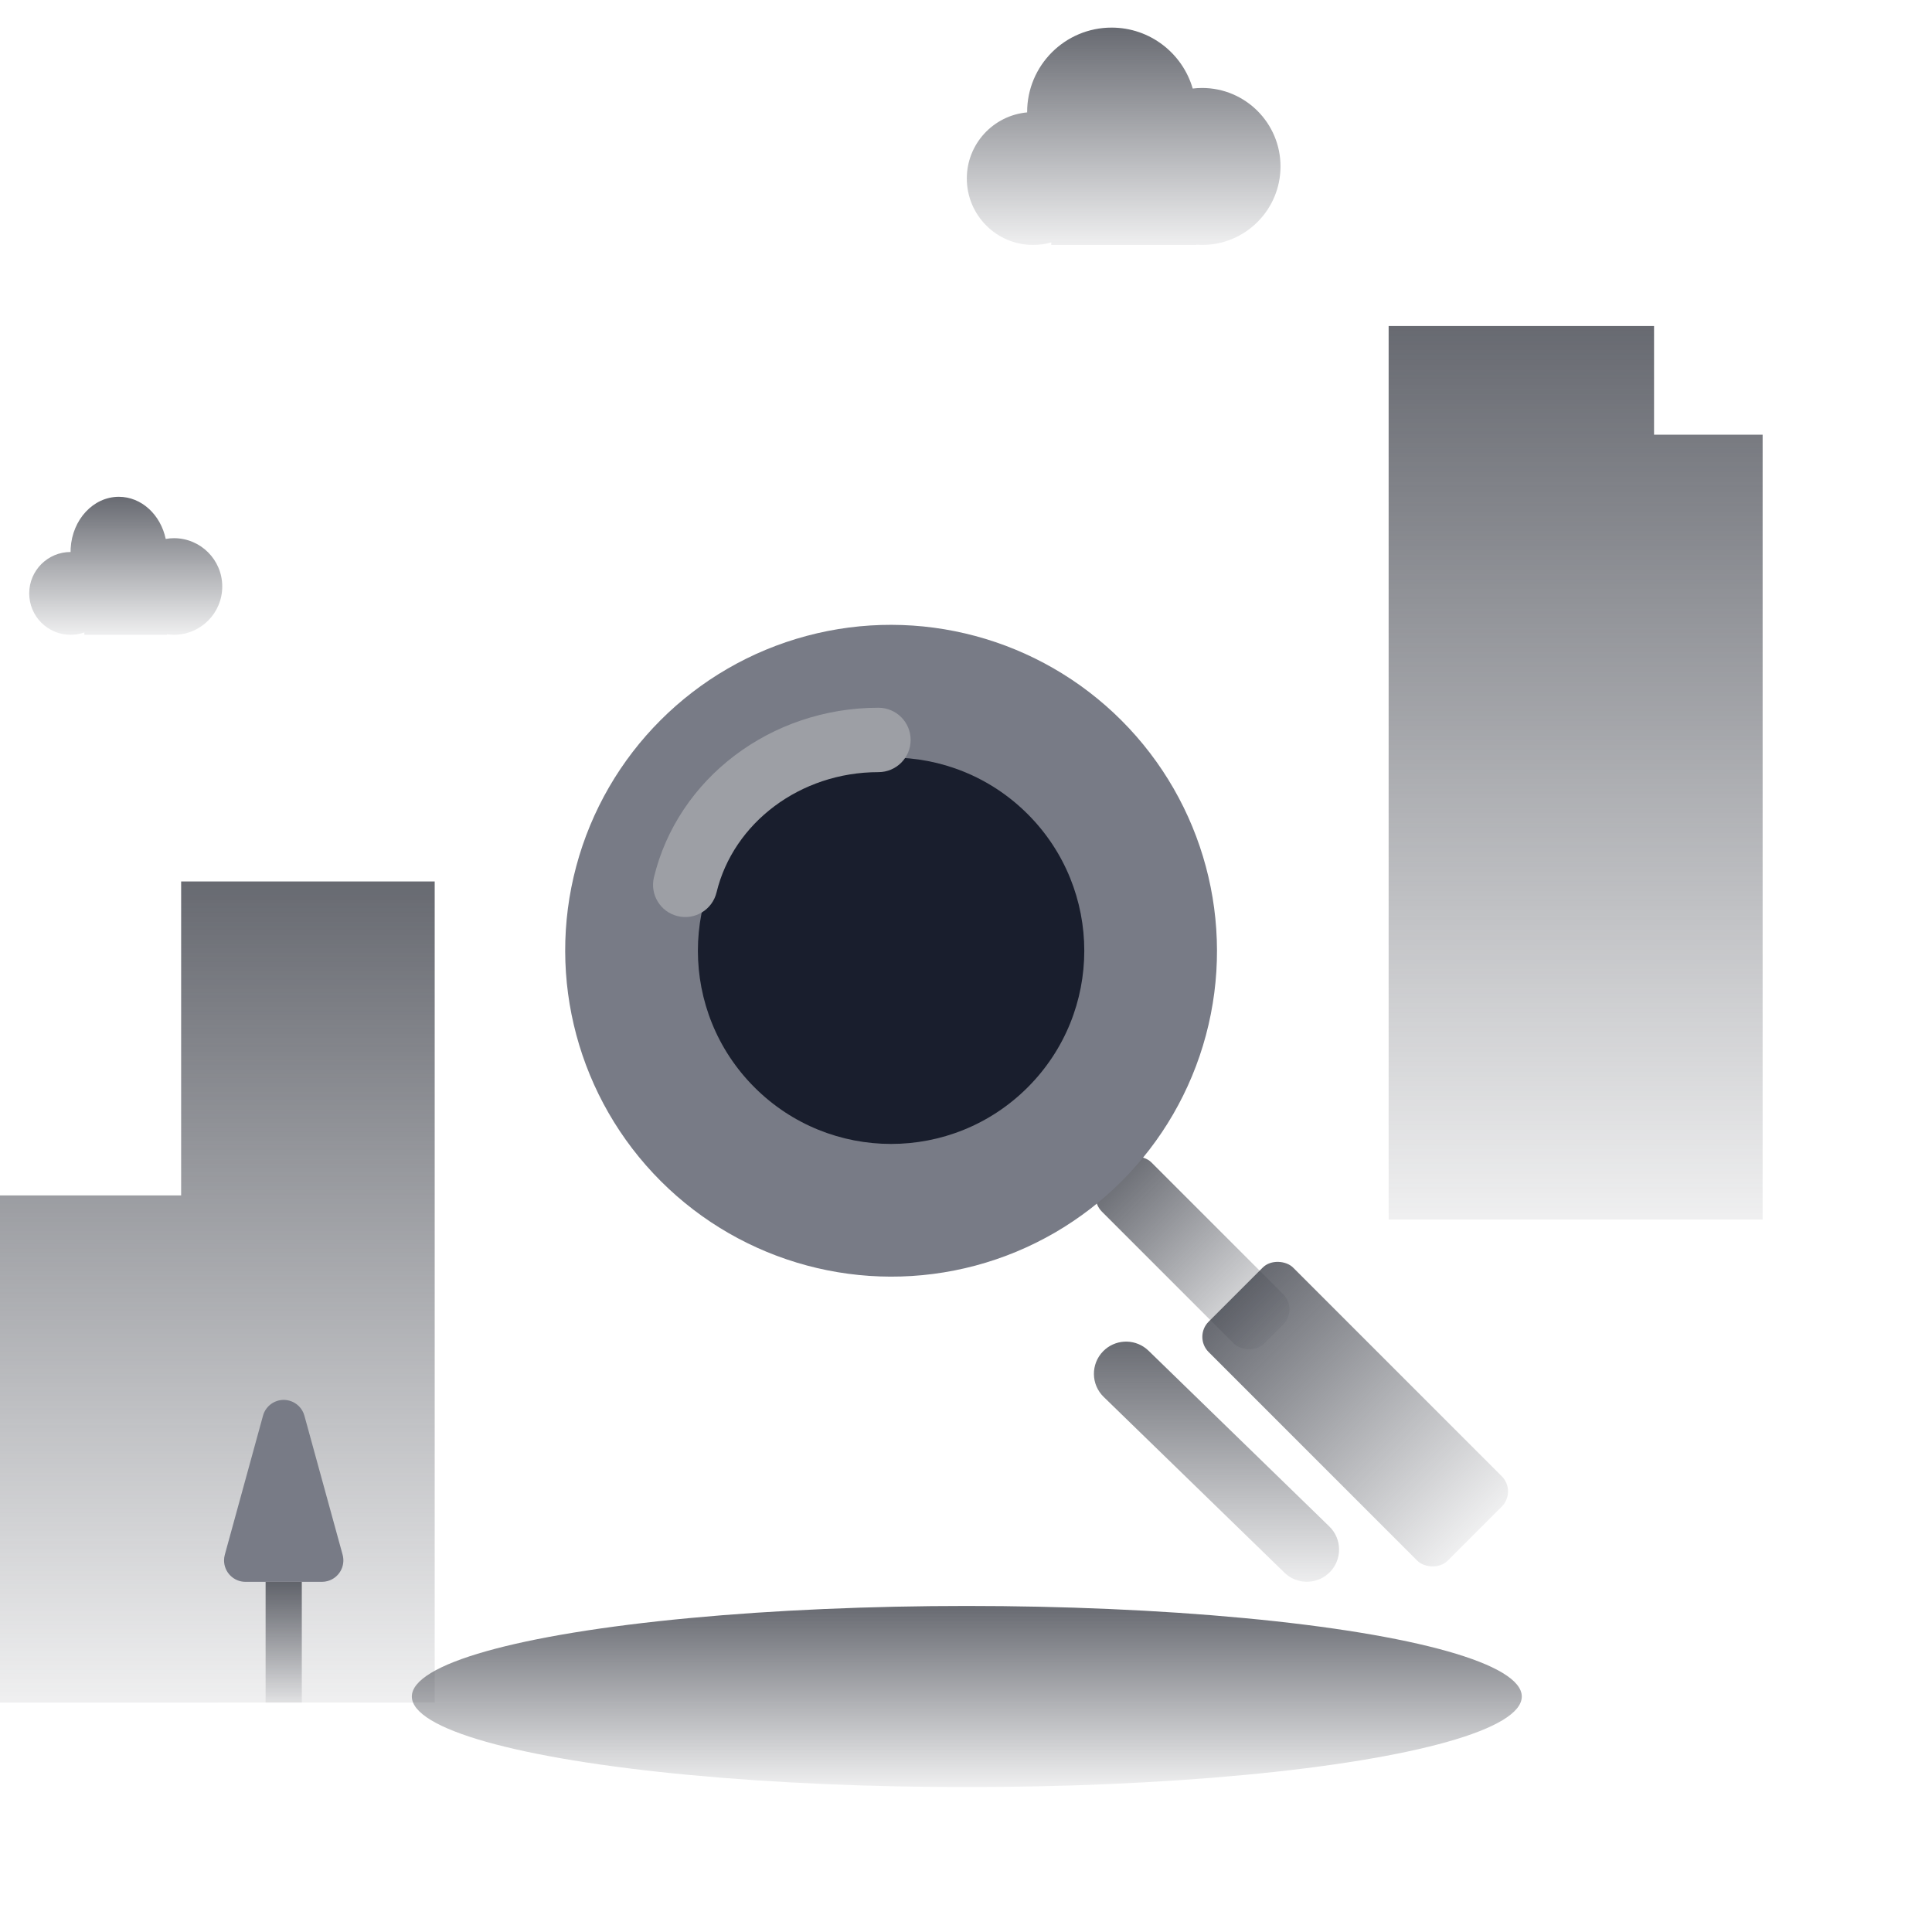 <?xml version="1.0" encoding="UTF-8"?>
<svg width="90px" height="90px" viewBox="0 0 90 90" version="1.1" xmlns="http://www.w3.org/2000/svg" xmlns:xlink="http://www.w3.org/1999/xlink">
    <title>暂无搜索结果</title>
    <defs>
        <rect id="path-1" x="0.076" y="0" width="89.924" height="90"></rect>
        <mask id="mask-2" maskContentUnits="userSpaceOnUse" maskUnits="objectBoundingBox" x="0" y="0" width="89.924" height="90" fill="white">
            <use xlink:href="#path-1"></use>
        </mask>
        <linearGradient x1="64.022%" y1="100%" x2="64.022%" y2="0%" id="linearGradient-3">
            <stop stop-color="#42454E" stop-opacity="0.106" offset="0%"></stop>
            <stop stop-color="#42454E" offset="100%"></stop>
        </linearGradient>
        <linearGradient x1="64.022%" y1="100%" x2="64.022%" y2="0%" id="linearGradient-4">
            <stop stop-color="#42454E" stop-opacity="0.106" offset="0%"></stop>
            <stop stop-color="#42454E" offset="100%"></stop>
        </linearGradient>
        <linearGradient x1="64.022%" y1="100%" x2="64.022%" y2="0%" id="linearGradient-5">
            <stop stop-color="#42454E" stop-opacity="0.106" offset="0%"></stop>
            <stop stop-color="#42454E" offset="100%"></stop>
        </linearGradient>
        <linearGradient x1="64.022%" y1="100%" x2="64.022%" y2="0%" id="linearGradient-6">
            <stop stop-color="#42454E" stop-opacity="0.106" offset="0%"></stop>
            <stop stop-color="#42454E" offset="100%"></stop>
        </linearGradient>
        <linearGradient x1="64.022%" y1="100%" x2="64.022%" y2="0%" id="linearGradient-7">
            <stop stop-color="#42454E" stop-opacity="0.106" offset="0%"></stop>
            <stop stop-color="#42454E" offset="100%"></stop>
        </linearGradient>
        <linearGradient x1="64.022%" y1="100%" x2="64.022%" y2="0%" id="linearGradient-8">
            <stop stop-color="#42454E" stop-opacity="0.106" offset="0%"></stop>
            <stop stop-color="#42454E" offset="100%"></stop>
        </linearGradient>
        <linearGradient x1="64.022%" y1="100%" x2="64.022%" y2="0%" id="linearGradient-9">
            <stop stop-color="#42454E" stop-opacity="0.106" offset="0%"></stop>
            <stop stop-color="#42454E" offset="100%"></stop>
        </linearGradient>
        <linearGradient x1="64.022%" y1="100%" x2="64.022%" y2="0%" id="linearGradient-10">
            <stop stop-color="#42454E" stop-opacity="0.106" offset="0%"></stop>
            <stop stop-color="#42454E" offset="100%"></stop>
        </linearGradient>
        <linearGradient x1="64.022%" y1="100%" x2="64.022%" y2="0%" id="linearGradient-11">
            <stop stop-color="#42454E" stop-opacity="0.106" offset="0%"></stop>
            <stop stop-color="#42454E" offset="100%"></stop>
        </linearGradient>
    </defs>
    <g id="avedex" stroke="none" stroke-width="1" fill="none" fill-rule="evenodd">
        <g id="首页0512备份" transform="translate(-1632, -1221)">
            <g id="编组-13" transform="translate(-11, 0)">
                <g id="资产折合备份" transform="translate(1213, 197)">
                    <g id="Clue" transform="translate(430, 1024)">
                        <use id="矩形-copy-7" stroke="#DCDEE0" mask="url(#mask-2)" stroke-width="2" opacity="0" stroke-dasharray="5" fill-rule="nonzero" xlink:href="#path-1"></use>
                        <path d="M64.688,15.188 L77.052,15.188 L77.052,20.25 L82.11,20.25 L82.11,56.812 L64.688,56.812 L64.688,15.188 Z" id="合并形状-copy-4" fill="url(#linearGradient-3)" opacity="0.8"></path>
                        <path d="M11.812,41.062 L11.812,55.688 L20.25,55.688 L20.25,79.312 L10.125,79.312 L10.125,79.311 L3.99680289e-15,79.312 L3.99680289e-15,41.062 L11.812,41.062 Z" id="合并形状" fill="url(#linearGradient-4)" opacity="0.8" transform="translate(10.125, 60.188) scale(-1, 1) translate(-10.125, -60.188) "></path>
                        <ellipse id="椭圆形-copy-2" fill="url(#linearGradient-5)" opacity="0.8" cx="45.038" cy="79.031" rx="25.853" ry="4.219"></ellipse>
                        <g id="分组-3-copy-2" transform="translate(10.125, 62.438)">
                            <path d="M4.055,3.509 L5.835,9.985 C5.981,10.518 5.668,11.068 5.135,11.214 C5.049,11.238 4.96,11.25 4.87,11.25 L1.312,11.25 C0.76,11.25 0.312,10.802 0.312,10.25 C0.312,10.16 0.324,10.071 0.348,9.985 L2.127,3.509 C2.273,2.977 2.824,2.664 3.356,2.81 C3.696,2.904 3.962,3.169 4.055,3.509 Z" id="三角形" fill="#787B86" fill-rule="nonzero"></path>
                            <rect id="矩形" fill="url(#linearGradient-6)" opacity="0.8" x="2.248" y="11.25" width="1.686" height="5.625"></rect>
                        </g>
                        <g id="分组" transform="translate(49.739, 52.058) rotate(-45) translate(-49.739, -52.058) translate(34.239, 24.558)">
                            <rect id="矩形-copy-8" fill="url(#linearGradient-7)" opacity="0.8" x="13.525" y="30.727" width="3.252" height="10.688" rx="1"></rect>
                            <rect id="合并形状" fill="url(#linearGradient-8)" opacity="0.8" x="12.416" y="38.866" width="5.564" height="15.747" rx="1"></rect>
                            <ellipse id="椭圆形" fill="#787B86" fill-rule="nonzero" cx="15.175" cy="16.188" rx="15.175" ry="15.188"></ellipse>
                            <circle id="椭圆形" fill="#191E2D" fill-rule="nonzero" cx="15.175" cy="16.188" r="9"></circle>
                            <path d="M20.633,3.157 C21.462,3.157 22.133,3.829 22.133,4.657 C22.133,5.486 21.462,6.157 20.633,6.157 C16.985,6.157 13.874,8.522 13.091,11.76 C12.896,12.565 12.086,13.06 11.281,12.865 C10.475,12.671 9.98,11.86 10.175,11.055 C11.289,6.45 15.62,3.157 20.633,3.157 Z" id="椭圆形" fill="#9D9FA5" fill-rule="nonzero" transform="translate(16.133, 8.033) rotate(-315) translate(-16.133, -8.033) "></path>
                        </g>
                        <path d="M51.383,62.952 C51.925,62.395 52.793,62.349 53.389,62.821 L53.504,62.922 L61.925,71.109 C62.519,71.687 62.533,72.637 61.955,73.23 C61.414,73.787 60.545,73.834 59.949,73.362 L59.834,73.26 L51.413,65.073 C50.819,64.496 50.806,63.546 51.383,62.952 Z" id="直线" fill="url(#linearGradient-9)" opacity="0.8"></path>
                        <path d="M51.782,1.286 C53.574,1.286 55.086,2.485 55.561,4.125 C55.703,4.107 55.849,4.098 55.997,4.098 C58.015,4.098 59.651,5.735 59.651,7.754 C59.651,9.774 58.015,11.411 55.997,11.411 C55.903,11.411 55.809,11.407 55.716,11.4 L55.716,11.411 L48.972,11.411 L48.973,11.294 C48.705,11.37 48.422,11.411 48.129,11.411 C46.422,11.411 45.038,10.026 45.038,8.317 C45.038,6.703 46.273,5.378 47.849,5.236 L47.848,5.223 C47.848,3.049 49.61,1.286 51.782,1.286 Z" id="合并形状-copy-5" fill="url(#linearGradient-10)" opacity="0.8"></path>
                        <path d="M5.536,23.143 C6.594,23.143 7.481,23.979 7.72,25.106 C7.844,25.083 7.973,25.071 8.105,25.071 C9.347,25.071 10.353,26.079 10.353,27.321 C10.353,28.564 9.347,29.571 8.105,29.571 C7.996,29.571 7.889,29.564 7.784,29.549 L7.784,29.571 L3.93,29.571 L3.931,29.461 C3.73,29.533 3.513,29.571 3.288,29.571 C2.223,29.571 1.361,28.708 1.361,27.643 C1.361,26.578 2.223,25.714 3.288,25.714 L3.288,25.714 L3.292,25.545 C3.368,24.204 4.344,23.143 5.536,23.143 Z" id="合并形状-copy-6" fill="url(#linearGradient-11)" opacity="0.8"></path>
                    </g>
                </g>
            </g>
        </g>
    </g>
</svg>